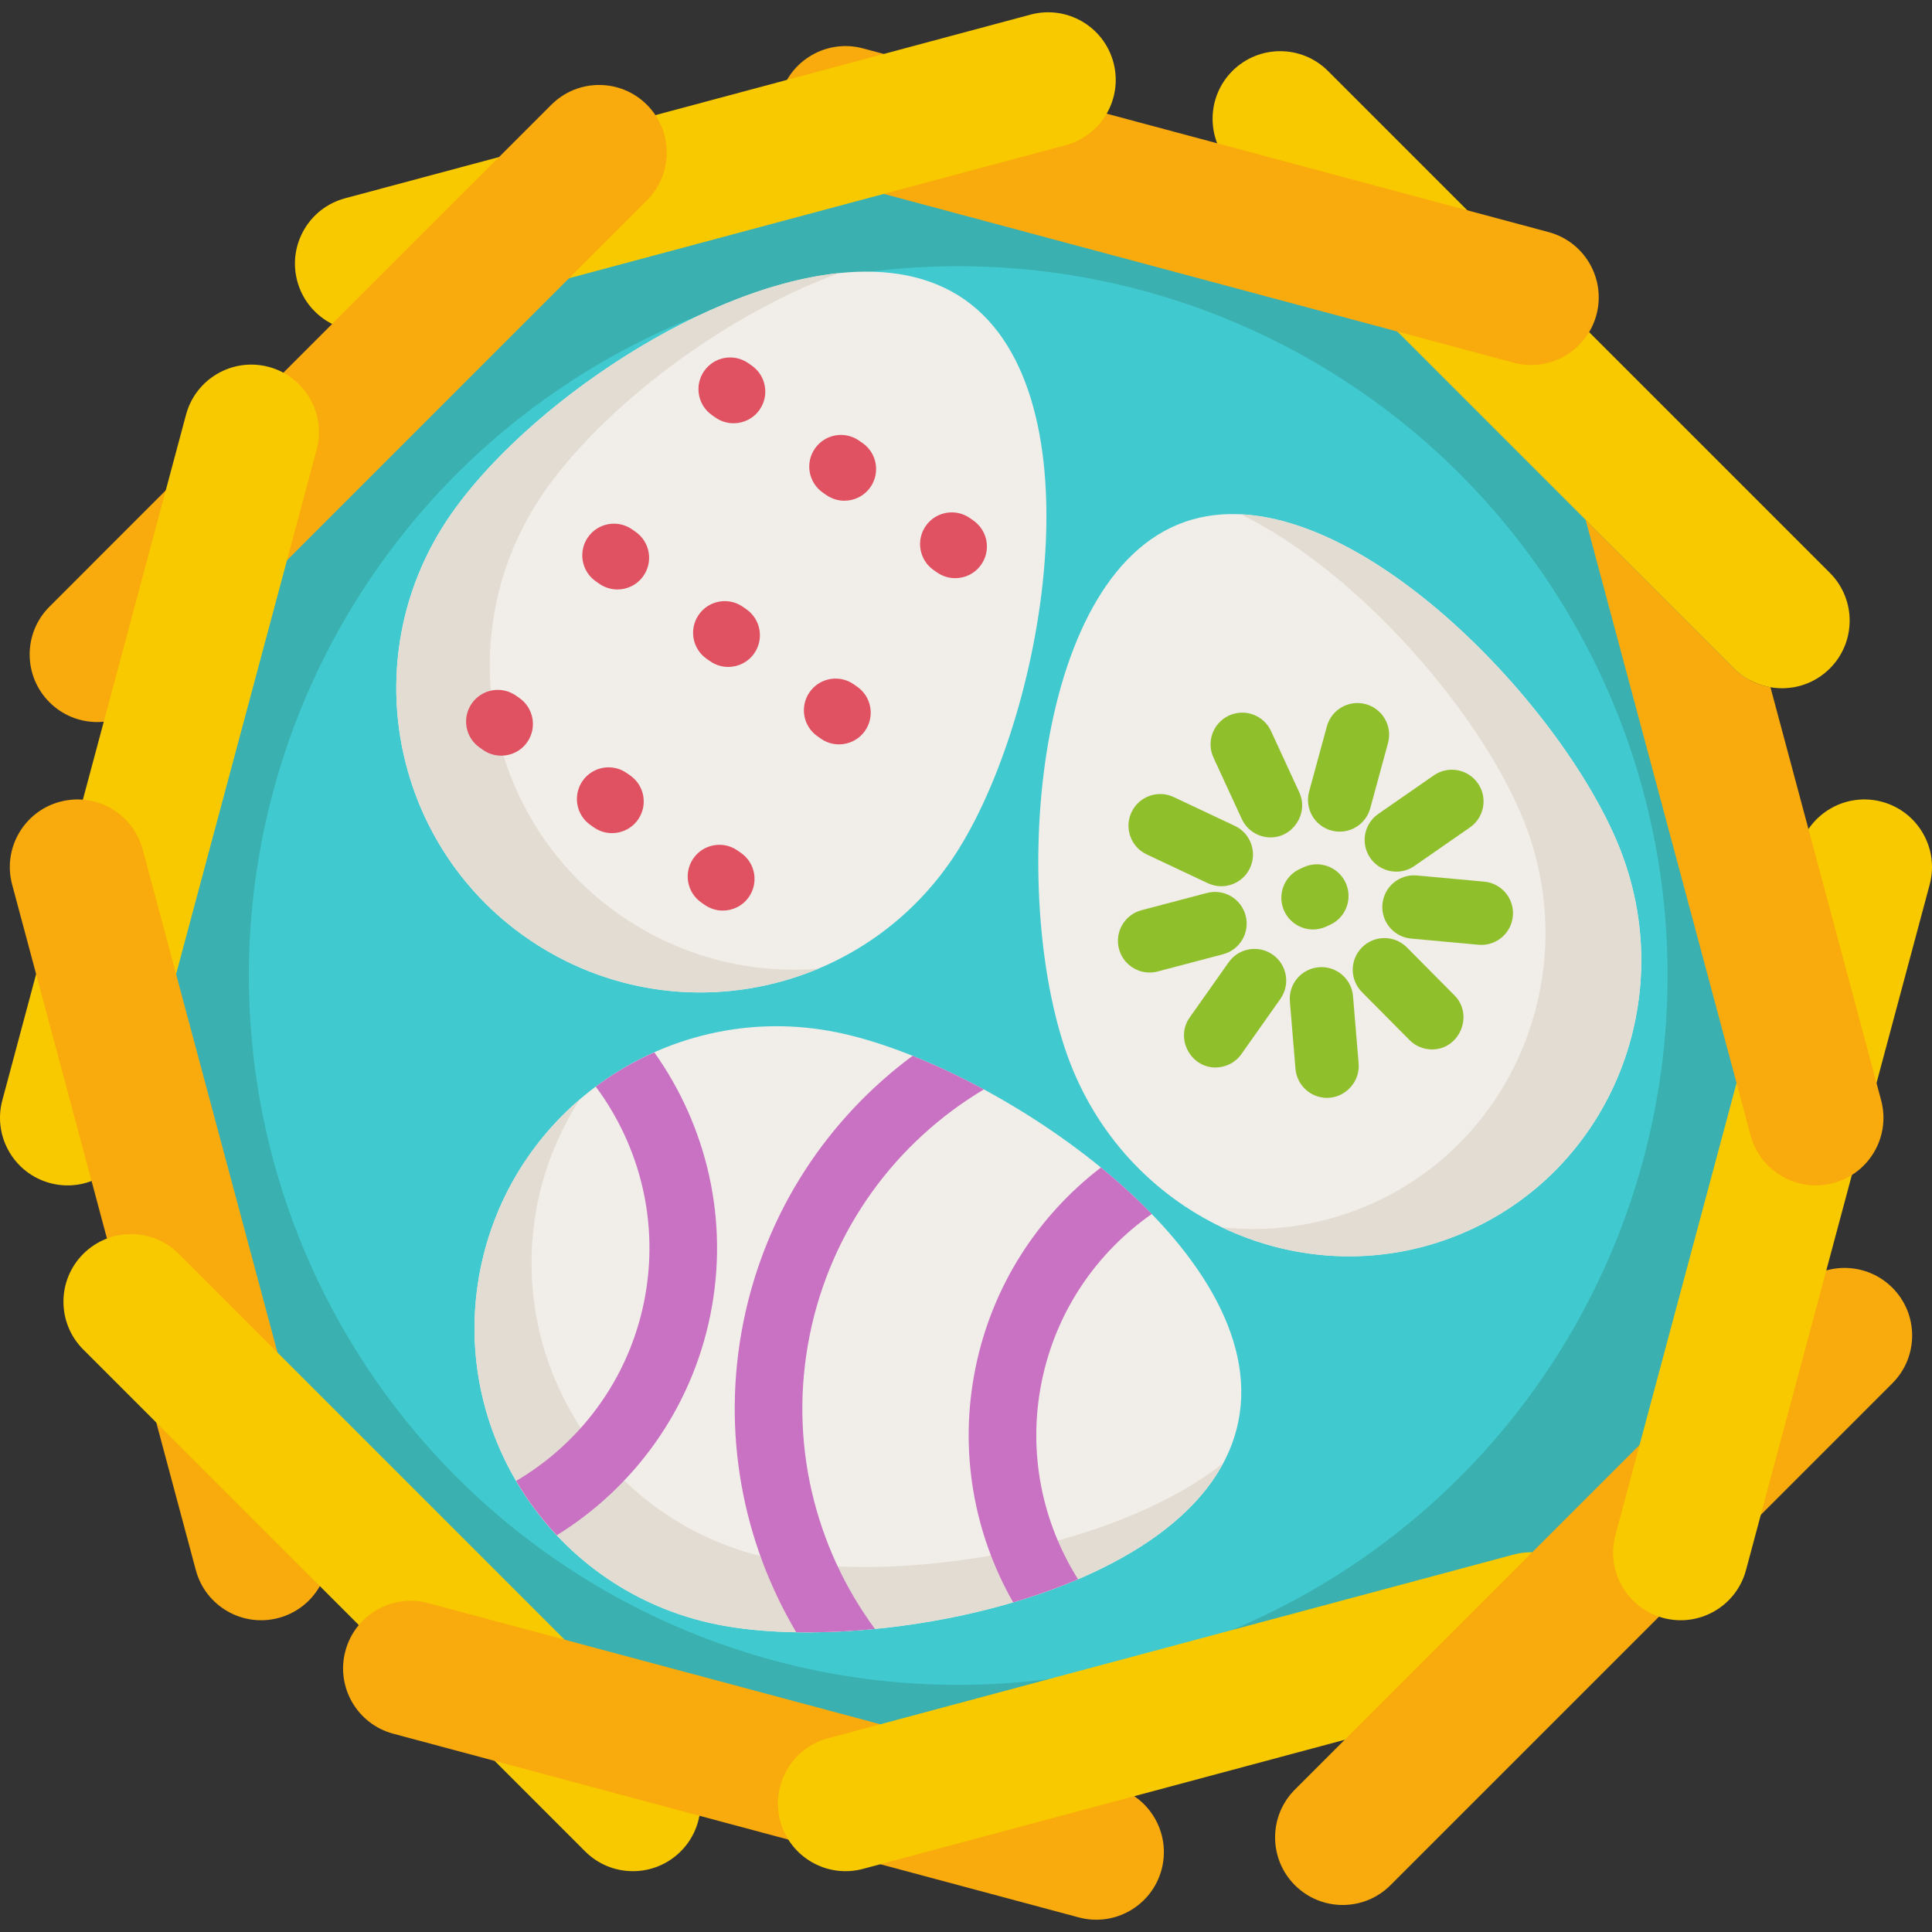 <?xml version="1.0" encoding="iso-8859-1"?>
<!-- Uploaded to: SVG Repo, www.svgrepo.com, Generator: SVG Repo Mixer Tools -->
<svg height="800px" width="800px" version="1.1" id="Layer_1" xmlns="http://www.w3.org/2000/svg" xmlns:xlink="http://www.w3.org/1999/xlink" 
	 viewBox="0 0 512 512" xml:space="preserve">
<rect x="0" y="0" width="512" height="512" fill="#333333" stroke="none"/>
<circle style="fill:#3AB0B0;" cx="260.657" cy="257.41" r="217.204"/>
<circle style="fill:#40CACF;" cx="253.939" cy="258.529" r="187.983"/>
<path style="fill:#F9C900;" d="M484.932,177.145L484.932,177.145c-6.995,6.995-18.338,6.995-25.333,0L326.595,44.142
	c-6.995-6.995-6.995-18.338,0-25.333l0,0c6.995-6.995,18.338-6.995,25.333,0l133.003,133.003
	C491.928,158.807,491.928,170.148,484.932,177.145z"/>
<path style="fill:#F9AA0C;" d="M423.066,83.448L423.066,83.448c-2.561,9.556-12.383,15.228-21.94,12.667L219.44,47.432
	c-9.556-2.561-15.228-12.383-12.667-21.94l0,0c2.561-9.556,12.383-15.228,21.94-12.667l181.686,48.683
	C419.956,64.069,425.627,73.891,423.066,83.448z"/>
<path style="fill:#F9C900;" d="M295.069,16.536L295.069,16.536c2.561,9.556-3.11,19.379-12.667,21.94L100.717,87.157
	c-9.556,2.561-19.379-3.11-21.94-12.667l0,0c-2.561-9.556,3.11-19.379,12.667-21.94L273.13,3.868
	C282.686,1.308,292.508,6.979,295.069,16.536z"/>
<path style="fill:#F9AA0C;" d="M171.442,27.764L171.442,27.764c6.995,6.995,6.995,18.338,0,25.333L38.439,186.102
	c-6.995,6.995-18.338,6.995-25.333,0l0,0c-6.995-6.995-6.995-18.338,0-25.333L146.107,27.764
	C153.103,20.769,164.445,20.769,171.442,27.764z"/>
<path style="fill:#F9C900;" d="M71.238,97.237L71.238,97.237c9.556,2.561,15.228,12.383,12.667,21.94L35.222,300.863
	c-2.561,9.556-12.383,15.228-21.94,12.667l0,0c-9.556-2.561-15.228-12.383-12.667-21.94l48.683-181.686
	C51.858,100.347,61.681,94.677,71.238,97.237z"/>
<path style="fill:#F9AA0C;" d="M15.882,212.477L15.882,212.477c9.556-2.561,19.379,3.11,21.94,12.667l48.683,181.686
	c2.561,9.556-3.11,19.379-12.667,21.94l0,0c-9.556,2.561-19.379-3.11-21.94-12.667L3.216,234.417
	C0.655,224.86,6.326,215.038,15.882,212.477z"/>
<path style="fill:#F9C900;" d="M22.061,332.298L22.061,332.298c6.995-6.995,18.338-6.995,25.333,0l133.003,133.003
	c6.995,6.995,6.995,18.338,0,25.333l0,0c-6.995,6.995-18.338,6.995-25.333,0L22.061,357.633
	C15.066,350.636,15.066,339.295,22.061,332.298z"/>
<path style="fill:#F9AA0C;" d="M91.534,437.509L91.534,437.509c2.561-9.556,12.383-15.228,21.94-12.667l181.686,48.683
	c9.556,2.561,15.228,12.383,12.667,21.94l0,0c-2.561,9.556-12.383,15.228-21.94,12.667l-181.686-48.683
	C94.644,456.888,88.973,447.065,91.534,437.509z"/>
<path style="fill:#F9C900;" d="M206.774,482.6L206.774,482.6c-2.561-9.556,3.11-19.379,12.667-21.94l181.686-48.683
	c9.556-2.561,19.379,3.11,21.94,12.667l0,0c2.561,9.556-3.11,19.379-12.667,21.94l-181.686,48.683
	C219.157,497.828,209.335,492.157,206.774,482.6z"/>
<path style="fill:#F9AA0C;" d="M343.158,499.593L343.158,499.593c-6.995-6.995-6.995-18.338,0-25.333l133.003-133.003
	c6.995-6.995,18.338-6.995,25.333,0l0,0c6.995,6.995,6.995,18.338,0,25.333L368.493,499.593
	C361.496,506.588,350.155,506.588,343.158,499.593z"/>
<path style="fill:#F9C900;" d="M440.763,428.769L440.763,428.769c-9.556-2.561-15.228-12.383-12.667-21.94l48.683-181.686
	c2.561-9.556,12.383-15.228,21.94-12.667l0,0c9.556,2.561,15.228,12.383,12.667,21.94l-48.683,181.686
	C460.142,425.659,450.319,431.33,440.763,428.769z"/>
<path style="fill:#F9AA0C;" d="M498.521,291.59l-29.334-109.477c-3.511-0.609-6.877-2.257-9.588-4.969l-39.388-39.388
	l43.704,163.106c2.561,9.557,12.383,15.228,21.94,12.667l0,0C495.411,310.969,501.082,301.146,498.521,291.59z"/>
<path style="fill:#F1EDE8;" d="M117.17,139.854c23.493-37.818,98.953-85.079,136.772-61.586s23.672,108.844,0.179,146.661
	s-73.195,49.431-111.013,25.938S93.677,177.671,117.17,139.854z"/>
<path style="fill:#E3DCD2;" d="M167.879,244.832c-37.818-23.493-49.431-73.195-25.937-111.013
	c14.292-23.007,47.817-49.507,80.399-61.446c-38.702,4.014-87.177,38.517-105.171,67.48c-23.493,37.818-11.88,87.52,25.938,111.013
	c23.037,14.311,50.475,15.574,73.722,5.843C200.242,258.046,183.099,254.287,167.879,244.832z"/>
<g>
	<path style="fill:#E05161;" d="M223.772,132.695c-1.659,0-3.335-0.49-4.8-1.513l-0.918-0.64c-3.802-2.655-4.734-7.89-2.079-11.692
		c2.656-3.802,7.89-4.733,11.692-2.079l0.918,0.64c3.802,2.655,4.734,7.89,2.079,11.692
		C229.033,131.442,226.423,132.695,223.772,132.695z"/>
	<path style="fill:#E05161;" d="M253.136,153.222c-1.663,0-3.341-0.492-4.806-1.517l-0.917-0.642
		c-3.8-2.659-4.726-7.894-2.067-11.694s7.895-4.726,11.694-2.067l0.917,0.642c3.801,2.659,4.726,7.894,2.067,11.694
		C258.39,151.973,255.784,153.222,253.136,153.222z"/>
	<path style="fill:#E05161;" d="M194.408,112.169c-1.661,0-3.34-0.492-4.805-1.516l-0.918-0.642
		c-3.801-2.658-4.727-7.893-2.07-11.693c2.657-3.801,7.893-4.728,11.693-2.07l0.918,0.642c3.801,2.658,4.727,7.893,2.07,11.693
		C199.664,110.919,197.056,112.169,194.408,112.169z"/>
	<path style="fill:#E05161;" d="M192.982,176.743c-1.663,0-3.341-0.492-4.806-1.517l-0.917-0.642
		c-3.8-2.659-4.726-7.894-2.067-11.694c2.659-3.801,7.895-4.726,11.694-2.067l0.917,0.642c3.8,2.659,4.726,7.894,2.067,11.694
		C198.236,175.493,195.63,176.743,192.982,176.743z"/>
	<path style="fill:#E05161;" d="M222.347,197.269c-1.66,0-3.336-0.49-4.801-1.515l-0.917-0.64c-3.802-2.655-4.731-7.89-2.076-11.692
		c2.657-3.802,7.891-4.733,11.692-2.076l0.917,0.64c3.802,2.655,4.731,7.89,2.076,11.692
		C227.606,196.017,224.997,197.269,222.347,197.269z"/>
	<path style="fill:#E05161;" d="M163.618,156.216c-1.661,0-3.34-0.492-4.805-1.516l-0.918-0.642
		c-3.801-2.658-4.727-7.893-2.07-11.693c2.658-3.802,7.893-4.728,11.693-2.07l0.918,0.642c3.801,2.658,4.727,7.893,2.07,11.693
		C168.874,154.965,166.267,156.216,163.618,156.216z"/>
	<path style="fill:#E05161;" d="M162.192,220.789c-1.663,0-3.341-0.492-4.806-1.517l-0.917-0.642
		c-3.8-2.659-4.726-7.894-2.067-11.694c2.659-3.801,7.895-4.726,11.694-2.067l0.917,0.642c3.8,2.659,4.726,7.894,2.067,11.694
		C167.447,219.54,164.84,220.789,162.192,220.789z"/>
	<path style="fill:#E05161;" d="M191.556,241.316c-1.661,0-3.34-0.492-4.805-1.516l-0.918-0.642
		c-3.801-2.658-4.727-7.893-2.07-11.693c2.657-3.802,7.892-4.728,11.693-2.07l0.918,0.642c3.801,2.658,4.727,7.893,2.07,11.693
		C196.813,240.066,194.205,241.316,191.556,241.316z"/>
	<path style="fill:#E05161;" d="M132.828,200.263c-1.662,0-3.34-0.492-4.805-1.516l-0.918-0.642
		c-3.801-2.658-4.727-7.893-2.07-11.693s7.892-4.729,11.693-2.07l0.918,0.642c3.801,2.658,4.727,7.893,2.07,11.693
		C138.084,199.012,135.476,200.263,132.828,200.263z"/>
</g>
<path style="fill:#F1EDE8;" d="M284.392,283.666c-16.907-40.548-12.219-127.994,27.634-144.611s99.781,43.885,116.688,84.433
	s-1.694,86.89-41.548,103.507C347.313,343.612,301.298,324.213,284.392,283.666z"/>
<path style="fill:#E3DCD2;" d="M428.713,223.488c-14.66-35.16-61.666-85.313-99.885-87.189
	c31.498,15.456,62.976,52.328,74.492,79.948c16.907,40.548-1.694,86.89-41.548,103.507c-12.42,5.178-25.436,6.856-37.985,5.491
	c19.348,9.243,42.229,10.569,63.377,1.751C427.019,310.377,445.621,264.036,428.713,223.488z"/>
<g>
	<path style="fill:#90BF2C;" d="M347.97,246.319c-3.175,0-6.214-1.809-7.63-4.882c-1.941-4.212-0.103-9.2,4.108-11.142l1.017-0.469
		c4.213-1.94,9.201-0.104,11.142,4.108c1.941,4.212,0.103,9.2-4.108,11.142l-1.017,0.469
		C350.344,246.069,349.147,246.319,347.97,246.319z"/>
	<path style="fill:#90BF2C;" d="M336.716,221.919c-3.175,0-6.214-1.809-7.63-4.882l-7.502-16.267
		c-1.941-4.212-0.103-9.201,4.108-11.142c4.214-1.94,9.201-0.103,11.142,4.108l7.502,16.267
		C346.852,215.46,342.754,221.919,336.716,221.919z"/>
	<path style="fill:#90BF2C;" d="M323.655,234.861c-1.199,0-2.417-0.258-3.574-0.804l-16.204-7.637
		c-4.195-1.977-5.993-6.981-4.016-11.175c1.978-4.195,6.98-5.994,11.175-4.016l16.204,7.637c4.195,1.977,5.993,6.981,4.016,11.175
		C329.823,233.079,326.804,234.861,323.655,234.861z"/>
	<path style="fill:#90BF2C;" d="M304.655,257.73c-3.722,0-7.121-2.492-8.114-6.26c-1.182-4.484,1.495-9.078,5.98-10.259
		l17.323-4.565c4.49-1.187,9.077,1.496,10.259,5.98s-1.495,9.078-5.98,10.259L306.8,257.45
		C306.082,257.639,305.364,257.73,304.655,257.73z"/>
	<path style="fill:#90BF2C;" d="M322.12,282.896c-6.702,0-10.696-7.801-6.851-13.243l10.335-14.631
		c2.675-3.787,7.915-4.69,11.703-2.014c3.788,2.676,4.689,7.916,2.014,11.703l-10.335,14.631
		C327.349,281.658,324.754,282.896,322.12,282.896z"/>
	<path style="fill:#90BF2C;" d="M351.675,290.945c-4.321,0-7.993-3.315-8.358-7.7l-1.488-17.851c-0.386-4.622,3.049-8.68,7.67-9.065
		c4.621-0.408,8.68,3.049,9.065,7.67l1.488,17.851C360.456,286.685,356.523,290.945,351.675,290.945z"/>
	<path style="fill:#90BF2C;" d="M379.503,278.114c-2.161,0-4.319-0.829-5.962-2.484l-12.616-12.719
		c-3.266-3.292-3.244-8.609,0.049-11.875c3.291-3.265,8.608-3.244,11.875,0.049l12.616,12.719
		C390.603,268.983,386.837,278.114,379.503,278.114z"/>
	<path style="fill:#90BF2C;" d="M392.573,250.404c-0.256,0-0.515-0.012-0.776-0.036l-17.84-1.635
		c-4.618-0.423-8.019-4.51-7.595-9.128c0.423-4.617,4.496-8.022,9.128-7.595l17.84,1.635c4.618,0.423,8.019,4.51,7.595,9.128
		C400.527,247.129,396.865,250.404,392.573,250.404z"/>
	<path style="fill:#90BF2C;" d="M370.048,230.996c-2.659,0-5.276-1.261-6.906-3.611c-2.645-3.81-1.7-9.042,2.111-11.687
		l14.717-10.214c3.809-2.645,9.043-1.7,11.686,2.11c2.645,3.81,1.7,9.042-2.11,11.687l-14.717,10.214
		C373.369,230.51,371.701,230.996,370.048,230.996z"/>
	<path style="fill:#90BF2C;" d="M355.033,220.392c-0.731,0-1.473-0.096-2.212-0.298c-4.475-1.219-7.114-5.834-5.896-10.308
		l4.708-17.285c1.22-4.476,5.844-7.111,10.308-5.896c4.475,1.219,7.114,5.834,5.896,10.308l-4.708,17.285
		C362.111,217.936,358.727,220.392,355.033,220.392z"/>
</g>
<path style="fill:#F1EDE8;" d="M328.177,376.725c9.152-45.332-64.636-94.717-106.525-103.173
	c-43.267-8.735-85.575,19.359-94.311,62.627c-8.735,43.267,19.359,85.576,62.627,94.311
	C231.857,438.947,319.025,422.058,328.177,376.725z"/>
<path style="fill:#E3DCD2;" d="M205.079,413.168c-43.267-8.735-71.362-51.044-62.627-94.311
	c2.034-10.074,5.907-19.311,11.169-27.466c-13.05,11.208-22.621,26.658-26.281,44.788c-8.735,43.267,19.359,85.576,62.627,94.311
	c38.293,7.731,114.413-5.723,134.193-42.721C293.934,411.515,236.65,419.542,205.079,413.168z"/>
<g>
	<path style="fill:#C971C2;" d="M276.048,366.201c3.784-18.746,14.621-34.294,29.177-44.478c-4.146-4.281-8.675-8.406-13.466-12.32
		c-16.575,12.715-28.822,31.215-33.271,53.252c-4.449,22.037-0.338,43.839,10.005,61.989c5.934-1.749,11.708-3.793,17.189-6.131
		C276.219,403.482,272.262,384.948,276.048,366.201z"/>
	<path style="fill:#C971C2;" d="M157.88,287.965c11.73,15.761,16.996,36.237,12.811,56.966
		c-4.185,20.728-16.982,37.558-33.909,47.534c3.038,5.179,6.656,10.005,10.775,14.391c20.312-12.58,35.602-33.168,40.692-58.381
		s-1.014-50.12-14.855-69.596C167.897,281.327,162.69,284.37,157.88,287.965z"/>
	<path style="fill:#C971C2;" d="M211.007,432.563c6.606,0.118,13.639-0.174,20.857-0.878c-15.897-21.611-22.991-49.583-17.276-77.89
		c5.714-28.307,23.105-51.336,46.141-65.087c-6.381-3.451-12.749-6.447-18.883-8.901c-22.35,16.555-38.894,41.099-44.818,70.444
		C191.105,379.594,196.832,408.633,211.007,432.563z"/>
</g>
</svg>